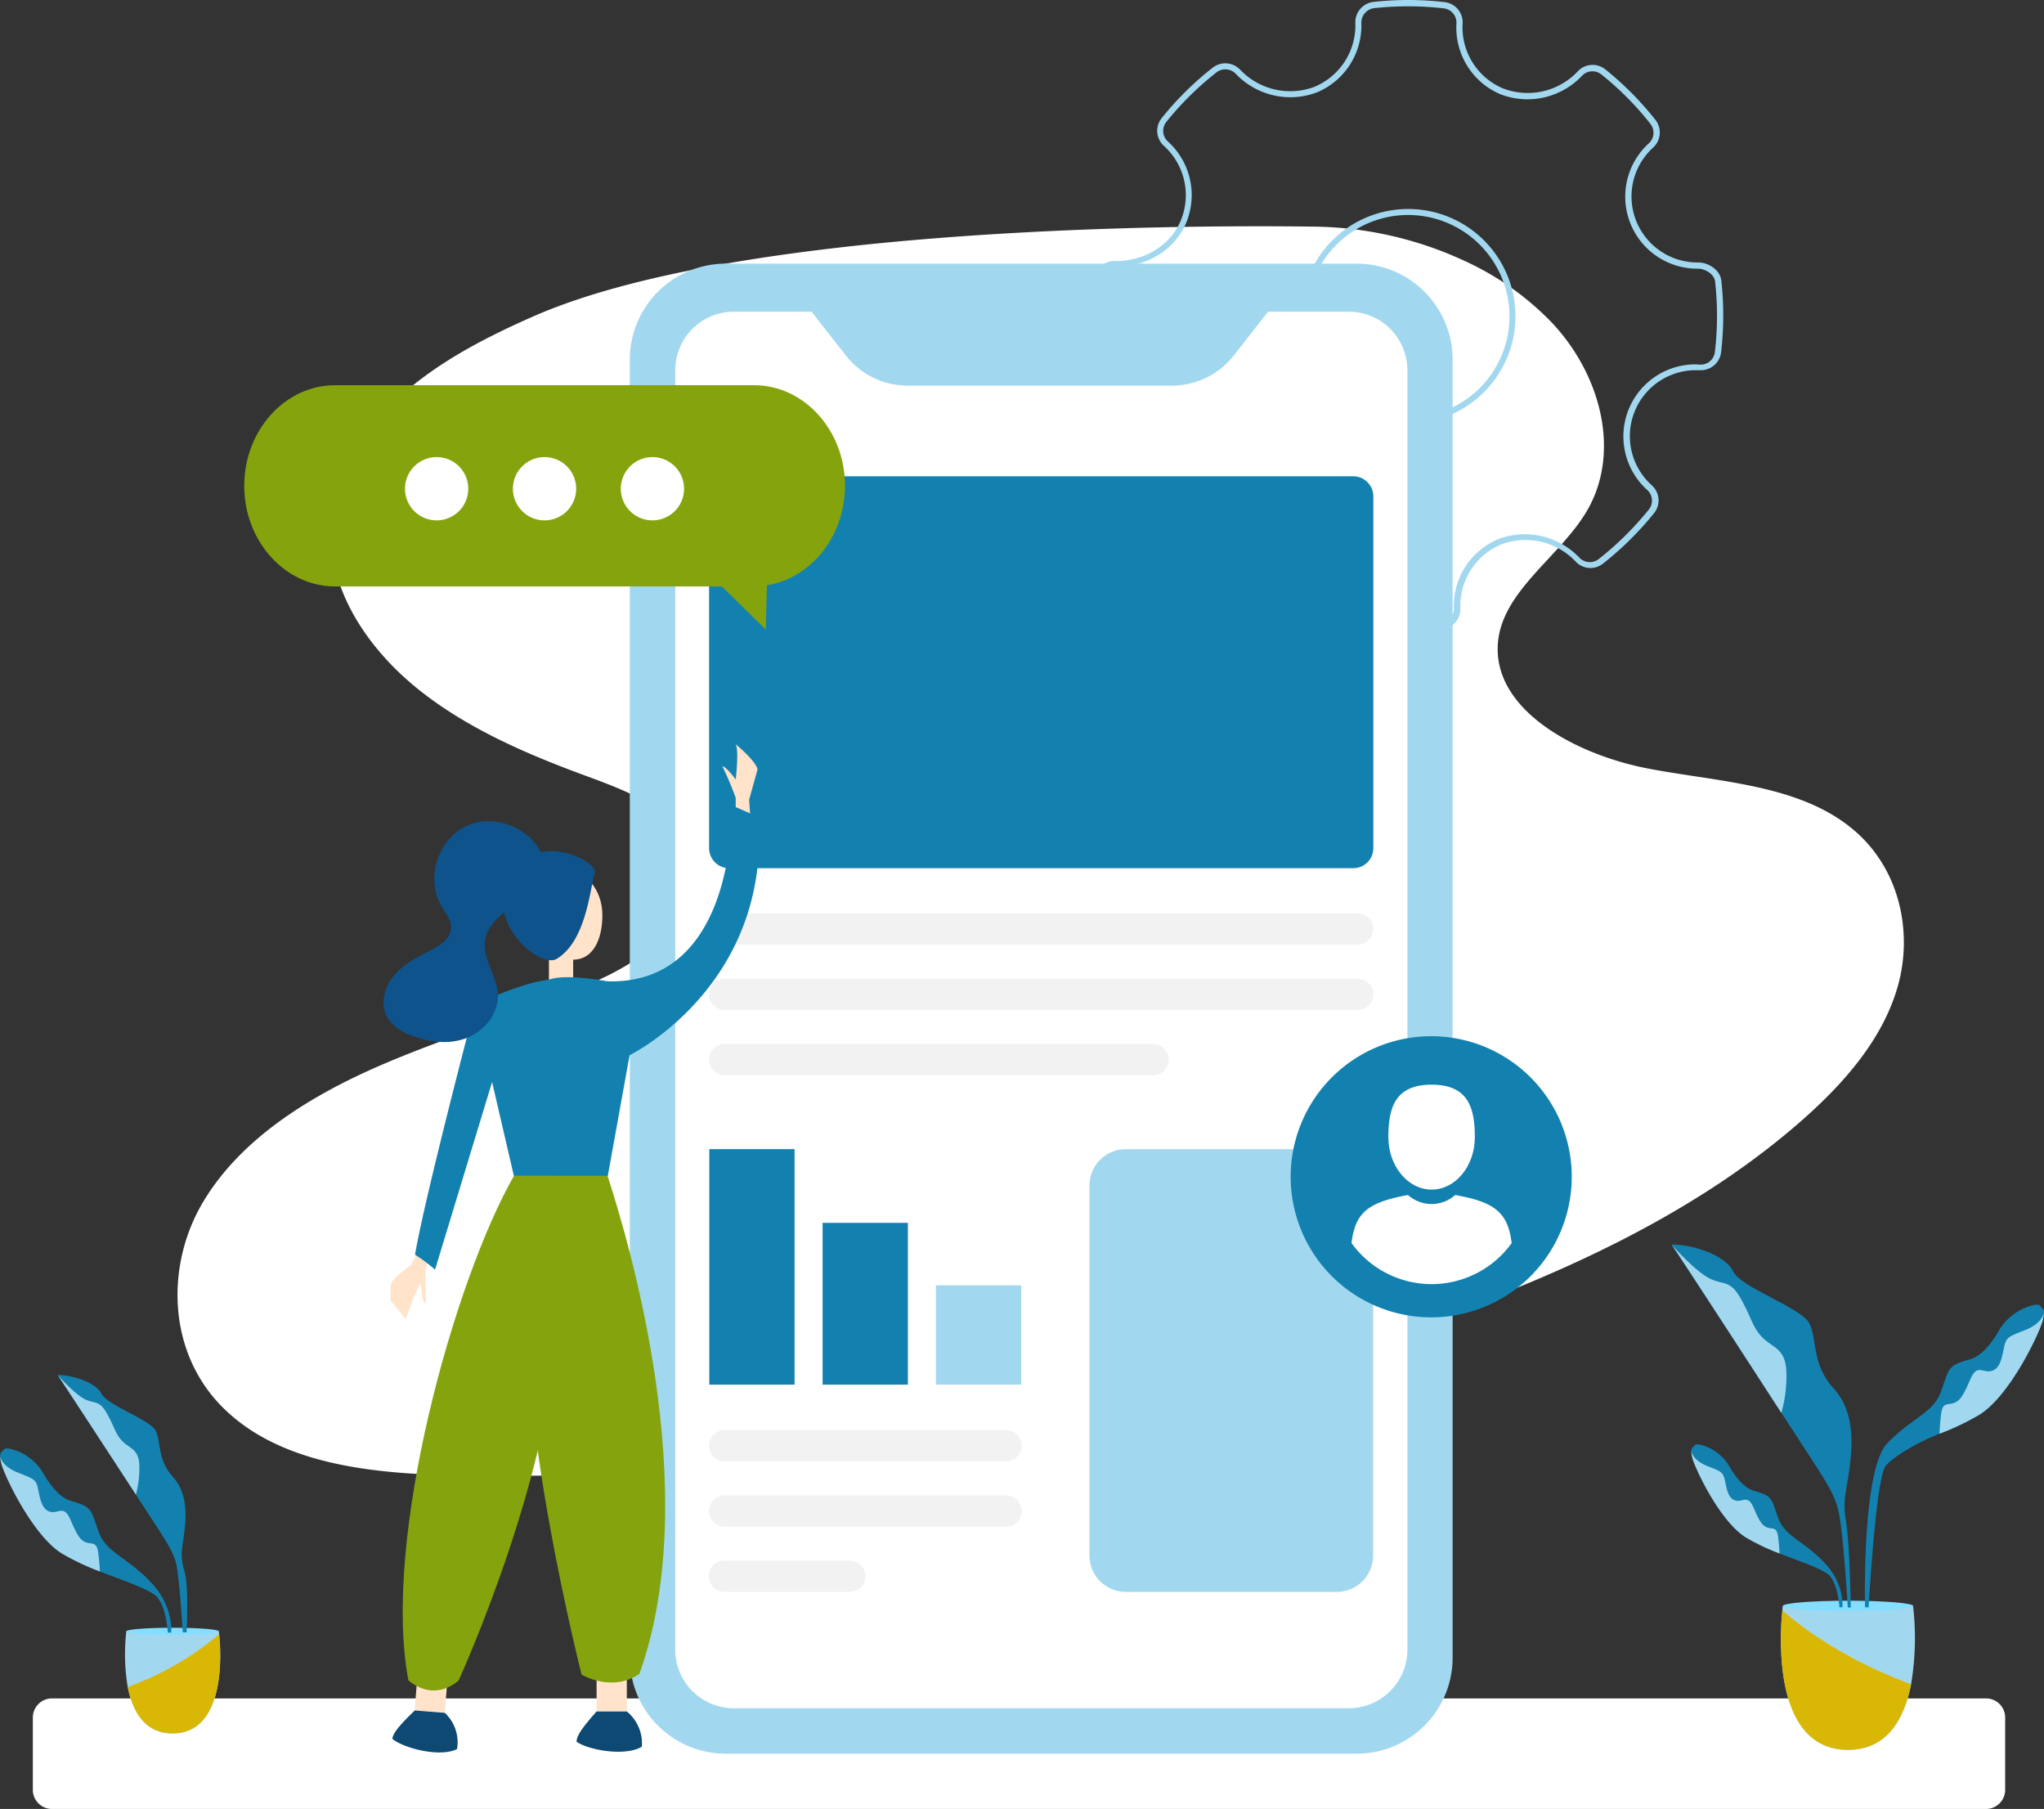 <svg id="グループ_260" data-name="グループ 260" xmlns="http://www.w3.org/2000/svg" xmlns:xlink="http://www.w3.org/1999/xlink" width="425.759" height="376.704" viewBox="0 0 425.759 376.704">
  <rect x="0" y="0" width="425.759" height="376.704" fill="#333333" stroke="none"/>
  <defs>
    <clipPath id="clip-path">
      <rect id="長方形_401" data-name="長方形 401" width="425.759" height="376.704" fill="none"/>
    </clipPath>
  </defs>
  <g id="グループ_259" data-name="グループ 259" clip-path="url(#clip-path)">
    <path id="パス_1408" data-name="パス 1408" d="M325.043,113.068a76.536,76.536,0,0,1,31.609,7.089,59.607,59.607,0,0,1,18.431,13.052c10.175,10.925,14.178,26.9,7.256,38.906-5.8,10.008-18.515,17.18-18.682,28.731-.167,13.427,16.847,22.393,31.692,25.145,14.845,2.794,31.525,3.294,42.659,12.885,9.591,8.257,12.135,21.434,8.966,32.484s-11.259,20.225-20.266,28.106c-22.518,19.682-51.416,32.651-81.065,42.826-62.592,21.559-130.522,32.067-198.952,30.816-17.1-.334-36.154-2.168-48.122-13.678C86.476,347.84,86.1,329.408,94.024,316.148s22.435-22.226,37.655-28.731,31.484-11.051,46.287-18.223c11.176-5.421,22.6-15.721,17.889-26.813-3.378-7.881-13.261-11.676-21.976-14.887-12.3-4.5-24.561-9.8-34.611-17.723S121.5,190.8,120.712,179.079c-.709-10.925,4.712-21.35,12.719-29.148,8.006-7.84,18.431-13.344,29.107-18.056,42.117-18.64,133.149-19.182,162.506-18.807" transform="translate(-51.698 -65.879)" fill="#fff"/>
    <path id="パス_1409" data-name="パス 1409" d="M423.269,871.181H20.362A3.987,3.987,0,0,1,16.4,867.22v-15.1a3.987,3.987,0,0,1,3.962-3.961H423.269a3.987,3.987,0,0,1,3.962,3.961v15.1a3.987,3.987,0,0,1-3.962,3.961" transform="translate(-9.561 -494.478)" fill="#fff"/>
    <path id="パス_1410" data-name="パス 1410" d="M611.258,131.465a65.622,65.622,0,0,1-7.589-.459,4.229,4.229,0,0,1-3.753-4.462,13.792,13.792,0,0,0-8.424-13.511,14.347,14.347,0,0,0-15.512,3.5,4.22,4.22,0,0,1-5.8.459A65.134,65.134,0,0,1,559.8,106.487a4.252,4.252,0,0,1,.459-5.755,13.872,13.872,0,0,0,3.5-15.387,13.671,13.671,0,0,0-12.8-8.549c-2.127,0-4.67-1.543-4.921-3.753a66.174,66.174,0,0,1,.042-14.929,4.163,4.163,0,0,1,4.42-3.753c6.088,0,11.426-3.294,13.553-8.423a13.837,13.837,0,0,0-3.5-15.554,4.221,4.221,0,0,1-.459-5.8,65.009,65.009,0,0,1,10.634-10.508,4.256,4.256,0,0,1,5.755.5,14.382,14.382,0,0,0,15.429,3.5,13.843,13.843,0,0,0,8.507-13.3A4.275,4.275,0,0,1,604.21.4a65.1,65.1,0,0,1,14.8.042,4.229,4.229,0,0,1,3.753,4.462,13.792,13.792,0,0,0,8.424,13.511,14.347,14.347,0,0,0,15.512-3.5,4.221,4.221,0,0,1,5.8-.459,65.411,65.411,0,0,1,10.425,10.508,4.252,4.252,0,0,1-.459,5.755,13.745,13.745,0,0,0,9.383,23.936c2.085,0,4.545,1.543,4.8,3.753a66.171,66.171,0,0,1-.042,14.929,4.25,4.25,0,0,1-4.462,3.753h-.751a13.742,13.742,0,0,0-9.216,23.978,4.22,4.22,0,0,1,.459,5.8A66.7,66.7,0,0,1,652,117.371a4.21,4.21,0,0,1-5.755-.5,14.382,14.382,0,0,0-15.429-3.5,13.843,13.843,0,0,0-8.507,13.3,4.275,4.275,0,0,1-3.795,4.379,61.469,61.469,0,0,1-7.256.417m-24.77-20.642a14.305,14.305,0,0,1,5.463,1.043,15.084,15.084,0,0,1,9.174,14.762,2.982,2.982,0,0,0,2.627,3.128,64.947,64.947,0,0,0,14.512.042,3.037,3.037,0,0,0,2.669-3.086,15.1,15.1,0,0,1,9.3-14.47,15.687,15.687,0,0,1,16.805,3.836,3.027,3.027,0,0,0,4.087.334,65.806,65.806,0,0,0,10.425-10.3,2.981,2.981,0,0,0-.333-4.087,15,15,0,0,1,10.091-26.146l.834.042a2.96,2.96,0,0,0,3.169-2.627,63.981,63.981,0,0,0,.042-14.678c-.167-1.5-2.043-2.669-3.545-2.669a15,15,0,0,1-10.258-26.1,2.974,2.974,0,0,0,.334-4.045,62.837,62.837,0,0,0-10.217-10.3,2.981,2.981,0,0,0-4.087.334,15.644,15.644,0,0,1-16.93,3.795,15.084,15.084,0,0,1-9.174-14.762,2.982,2.982,0,0,0-2.627-3.128,64.955,64.955,0,0,0-14.512-.042,3.037,3.037,0,0,0-2.669,3.086,15.058,15.058,0,0,1-9.3,14.47,15.687,15.687,0,0,1-16.805-3.836,3.023,3.023,0,0,0-4.087-.334,64.124,64.124,0,0,0-10.425,10.3,2.981,2.981,0,0,0,.334,4.087,15.053,15.053,0,0,1,3.795,16.93c-2.335,5.588-8.132,9.174-14.762,9.174A2.9,2.9,0,0,0,547.29,58.2a64,64,0,0,0-.042,14.678c.167,1.5,2.085,2.627,3.628,2.627a14.848,14.848,0,0,1,13.969,9.3,15.137,15.137,0,0,1-3.795,16.805,2.974,2.974,0,0,0-.334,4.045,64.5,64.5,0,0,0,10.217,10.3,2.981,2.981,0,0,0,4.087-.334,15.977,15.977,0,0,1,11.468-4.8m24.937-22.6a22.351,22.351,0,1,1,22.351-22.351,22.379,22.379,0,0,1-22.351,22.351m0-43.452a21.1,21.1,0,1,0,21.1,21.1,21.125,21.125,0,0,0-21.1-21.1" transform="translate(-318.106 0)" fill="#a2d8ef"/>
    <path id="パス_1411" data-name="パス 1411" d="M466.013,441.954H334.574A19.977,19.977,0,0,1,314.6,421.98V151.637a19.977,19.977,0,0,1,19.974-19.974H466.013a19.977,19.977,0,0,1,19.974,19.974V421.98a19.977,19.977,0,0,1-19.974,19.974" transform="translate(-183.411 -76.759)" fill="#a2d8ef"/>
    <path id="パス_1412" data-name="パス 1412" d="M477.579,446.48h-128.1A12.191,12.191,0,0,1,337.3,434.3V167.839a12.191,12.191,0,0,1,12.176-12.176H477.621A12.191,12.191,0,0,1,489.8,167.839V434.3a12.2,12.2,0,0,1-12.218,12.176" transform="translate(-196.645 -90.751)" fill="#fff"/>
    <path id="パス_1413" data-name="パス 1413" d="M403.2,152.863l7.965,10.175a16.318,16.318,0,0,0,12.8,6.38h55.378a16.318,16.318,0,0,0,12.8-6.38l7.965-10.175Z" transform="translate(-235.065 -89.119)" fill="#a2d8ef"/>
    <path id="パス_1414" data-name="パス 1414" d="M358.37,237.863H488.391a4.182,4.182,0,0,1,4.17,4.17V315.3a4.182,4.182,0,0,1-4.17,4.17H358.37a4.182,4.182,0,0,1-4.17-4.17V242.033a4.21,4.21,0,0,1,4.17-4.17" transform="translate(-206.498 -138.674)" fill="#1381af"/>
    <path id="パス_1415" data-name="パス 1415" d="M489.325,462.668H357.553a3.253,3.253,0,1,1,0-6.505H489.367a3.257,3.257,0,0,1,3.253,3.253,3.32,3.32,0,0,1-3.294,3.253" transform="translate(-206.556 -265.942)" fill="#f2f2f2"/>
    <path id="パス_1416" data-name="パス 1416" d="M489.325,495.268H357.553a3.253,3.253,0,1,1,0-6.505H489.367a3.257,3.257,0,0,1,3.253,3.253,3.32,3.32,0,0,1-3.294,3.253" transform="translate(-206.556 -284.948)" fill="#f2f2f2"/>
    <path id="パス_1417" data-name="パス 1417" d="M446.791,527.868H357.553a3.253,3.253,0,1,1,0-6.505h89.238a3.253,3.253,0,0,1,0,6.505" transform="translate(-206.556 -303.954)" fill="#f2f2f2"/>
    <path id="パス_1418" data-name="パス 1418" d="M416.058,720.668H357.553a3.253,3.253,0,1,1,0-6.505h58.505a3.253,3.253,0,1,1,0,6.505" transform="translate(-206.556 -416.356)" fill="#f2f2f2"/>
    <path id="パス_1419" data-name="パス 1419" d="M416.058,753.268H357.553a3.253,3.253,0,1,1,0-6.505h58.505a3.253,3.253,0,1,1,0,6.505" transform="translate(-206.556 -435.362)" fill="#f2f2f2"/>
    <path id="パス_1420" data-name="パス 1420" d="M383.474,785.868H357.453a3.253,3.253,0,1,1,0-6.505h26.021a3.253,3.253,0,1,1,0,6.505" transform="translate(-206.498 -454.367)" fill="#f2f2f2"/>
    <rect id="長方形_395" data-name="長方形 395" width="17.764" height="49.039" transform="translate(147.744 239.302)" fill="#1381af"/>
    <rect id="長方形_396" data-name="長方形 396" width="17.764" height="33.694" transform="translate(171.346 254.648)" fill="#1381af"/>
    <rect id="長方形_397" data-name="長方形 397" width="17.764" height="20.683" transform="translate(194.948 267.658)" fill="#a2d8ef"/>
    <path id="パス_1421" data-name="パス 1421" d="M595.741,666.062H551.748a7.573,7.573,0,0,1-7.548-7.548v-77.1a7.573,7.573,0,0,1,7.548-7.548h43.994a7.573,7.573,0,0,1,7.548,7.548v77.1a7.573,7.573,0,0,1-7.548,7.548" transform="translate(-317.268 -334.561)" fill="#a2d8ef"/>
    <path id="パス_1422" data-name="パス 1422" d="M363.594,386.675v-3.836a69.642,69.642,0,0,0-2.794-6.63c1.043.334,2.794,2.794,2.794,2.794s.709-5.921,0-7.339c4.545,3.836,4.545,5.254,4.545,5.254l-1.751,6.3.334,4.879Z" transform="translate(-210.346 -216.679)" fill="#ffe3ca"/>
    <path id="パス_1423" data-name="パス 1423" d="M201.355,622.763,199.27,626.6s-4.17,2.794-4.17,4.17V633.9l3.128,3.836s2.794-7.673,3.128-7.339c.334,1.751.334,3.836,1.043,4.17.334-2.085-.709-7.339.709-9.091,1.418-1.668-1.751-2.71-1.751-2.71" transform="translate(-113.743 -363.07)" fill="#ffe3ca"/>
    <rect id="長方形_398" data-name="長方形 398" width="13.594" height="6.296" transform="translate(86.377 356.157) rotate(-85.51)" fill="#ffe3ca"/>
    <path id="パス_1424" data-name="パス 1424" d="M200.67,854.163c-2.669,2.585-4.545,4.545-4.67,5.921,2.294,1.918,9.841,3.92,13.469,2.127a8.387,8.387,0,0,0-2.544-7.548Z" transform="translate(-114.268 -497.975)" fill="#0d4972"/>
    <rect id="長方形_399" data-name="長方形 399" width="6.297" height="13.594" transform="translate(124.267 342.76)" fill="#ffe3ca"/>
    <path id="パス_1425" data-name="パス 1425" d="M280.6,587.263c4.17,12.927,20.225,65.636,6.63,103.667-5.755,4-12.051.167-12.051.167s-14.136-56-10.3-78.688,4.379-25.145,4.379-25.145Z" transform="translate(-154.038 -342.373)" fill="#85a30d"/>
    <rect id="長方形_400" data-name="長方形 400" width="5.046" height="10.8" transform="translate(114.342 193.223)" fill="#ffe3ca"/>
    <path id="パス_1426" data-name="パス 1426" d="M279.912,443.962c0,5.129-1.96,9.3-6.13,9.3-4.128,0-8.882-4.17-8.882-9.3s3.378-9.3,7.506-9.3,7.506,4.17,7.506,9.3" transform="translate(-154.436 -253.408)" fill="#ffe3ca"/>
    <path id="パス_1427" data-name="パス 1427" d="M270.274,429.194c-1.126,4.462-1.96,14.72-8.048,18.348-3.878,1.96-15.262-8.34-9.716-17.514,5.546-9.132,17.222-3.336,17.764-.834" transform="translate(-146.341 -247.814)" fill="#0e538c"/>
    <path id="パス_1428" data-name="パス 1428" d="M235.2,438.484c-6.3.709-15.346,5.254-15.346,5.254s-10.467,39.782-12.552,52a30.843,30.843,0,0,1,4.17,3.127l11.885-39.073L227.9,479.35h19.557L252,454.2s29.315-14.3,26.855-49.582l-5.588-2.46s1.376,37.363-25.812,36.654c-.042.042-8.8-1.71-12.26-.334" transform="translate(-120.856 -234.46)" fill="#1381af"/>
    <path id="パス_1429" data-name="パス 1429" d="M224.321,587.263c-12.218,21.309-27.564,75.394-21.976,105.043,5.755,4.712,10.467,0,10.467,0s20.933-45.7,20.6-78.521c1.376-19.557,0-26.521,0-26.521Z" transform="translate(-117.277 -342.373)" fill="#85a30d"/>
    <path id="パス_1430" data-name="パス 1430" d="M292.17,854.663c-2.46,2.794-4.17,4.879-4.17,6.3,2.46,1.751,10.133,3.128,13.594,1.042a8.528,8.528,0,0,0-3.128-7.339Z" transform="translate(-167.904 -498.267)" fill="#0d4972"/>
    <path id="パス_1431" data-name="パス 1431" d="M224.934,417.756c-2.252-6.172-10.217-9.466-16.138-6.63-5.921,2.794-8.465,11.051-5.129,16.68.834,1.418,2.043,2.794,2,4.462-.042,2.419-2.585,3.92-4.8,5-2.752,1.376-5.546,2.919-7.381,5.338-1.877,2.419-2.585,6-.959,8.59a9.313,9.313,0,0,0,4.545,3.378c3.753,1.543,8.048,2.127,11.843.667s6.8-5.254,6.505-9.3c-.292-3.836-3.253-7.256-2.669-11.051.417-2.627,2.46-4.67,4.587-6.255s4.5-2.919,6.13-5.046c1.585-2.127,2.21-5.338.459-7.339" transform="translate(-111.718 -239.086)" fill="#0e538c"/>
    <path id="パス_1432" data-name="パス 1432" d="M140.932,192.363H228.21c10.425,0,18.932,9.424,18.932,20.933,0,10.508-7.089,19.265-16.263,20.725l-.25,9.216-9.132-8.966H140.932c-10.425,0-18.932-9.424-18.932-20.933,0-11.593,8.507-20.975,18.932-20.975" transform="translate(-71.126 -112.147)" fill="#85a30d"/>
    <path id="パス_1433" data-name="パス 1433" d="M316.689,228.263a6.589,6.589,0,1,1-6.589,6.589,6.589,6.589,0,0,1,6.589-6.589" transform="translate(-180.788 -133.077)" fill="#fff"/>
    <path id="パス_1434" data-name="パス 1434" d="M262.789,228.263a6.589,6.589,0,1,1-6.589,6.589,6.589,6.589,0,0,1,6.589-6.589" transform="translate(-149.364 -133.077)" fill="#fff"/>
    <path id="パス_1435" data-name="パス 1435" d="M208.889,228.263a6.589,6.589,0,1,1-6.589,6.589,6.589,6.589,0,0,1,6.589-6.589" transform="translate(-117.941 -133.077)" fill="#fff"/>
    <path id="パス_1436" data-name="パス 1436" d="M673.974,517.463A29.274,29.274,0,1,1,644.7,546.737a29.274,29.274,0,0,1,29.273-29.274" transform="translate(-375.859 -301.68)" fill="#1381af"/>
    <path id="パス_1437" data-name="パス 1437" d="M702.507,563.514c4.962,0,9.007-4.879,9.007-10.926s-1.334-10.925-9.007-10.925-9.007,4.879-9.007,10.925c0,6,4.045,10.926,9.007,10.926" transform="translate(-404.309 -315.789)" fill="#fff"/>
    <path id="パス_1438" data-name="パス 1438" d="M708.46,606.771a20.547,20.547,0,0,1-33.36,0c.751-6.255,3.294-8.465,11.759-10.008a7.39,7.39,0,0,0,9.841,0c8.423,1.5,10.967,3.753,11.759,10.008" transform="translate(-393.582 -347.912)" fill="#fff"/>
    <path id="パス_1439" data-name="パス 1439" d="M903.56,831.945c8.3,0,11.759-6.63,13.135-13.636a57.959,57.959,0,0,0,.417-16.346H889.966s-.042.334-.083.876c-.5,5-2.127,29.107,13.678,29.107" transform="translate(-518.626 -467.543)" fill="#a2d8ef"/>
    <path id="パス_1440" data-name="パス 1440" d="M890.6,800.447c0,.584,6.088,1.084,13.552,1.084,7.506,0,13.553-.5,13.553-1.084s-6.088-1.084-13.553-1.084c-7.506,0-13.552.5-13.552,1.084" transform="translate(-519.218 -466.027)" fill="#85ddff"/>
    <path id="パス_1441" data-name="パス 1441" d="M835,621.556s14.3,21.767,22.893,35.07,10.842,16.055,11.843,20.35c1.042,4.3,1.96,20.141,1.96,20.141h.625s-.208-13.427-1-17.973c-.751-4.378.042-5.963.667-10.55s1.418-11.968-3.211-17.055c-4.67-5.129-3.419-10.133-5.046-13.511s-14.3-7.464-15.93-10.925c-1.668-3.5-8.8-5.671-12.8-5.546" transform="translate(-486.804 -362.363)" fill="#1381af"/>
    <path id="パス_1442" data-name="パス 1442" d="M835,621.563s4.5,5.129,7.548,6.839c3.086,1.751,4.5.208,6.839,4.378s2.46,6.047,4.587,8.173c2.168,2.127,4.712,2.252,4.921,6.964a27.989,27.989,0,0,1-1.042,8.674s-21.934-33.9-22.852-35.028" transform="translate(-486.804 -362.37)" fill="#a2d8ef"/>
    <path id="パス_1443" data-name="パス 1443" d="M876.284,755.229h-.625s-.208-4.337-1.918-6.463c-1.126-1.376-5.838-2.919-10.55-4.754a44.935,44.935,0,0,1-7.089-3.378c-5.463-3.461-10.634-14.6-11.092-16.6a6.235,6.235,0,0,1-.208-1.418c0-.542.292-.626.751-1.168.208-.25.876-.167,1.71.083A9.669,9.669,0,0,1,852.806,726c1.126,1.96,2.961,4.42,5.171,5,3.836,1.043,3.5,1.668,4.921,5.588s5,4.545,9.466,9.174c4.5,4.587,3.92,9.466,3.92,9.466" transform="translate(-492.517 -420.517)" fill="#1381af"/>
    <path id="パス_1444" data-name="パス 1444" d="M863.19,745.855a44.935,44.935,0,0,1-7.089-3.378c-5.463-3.461-10.634-14.6-11.092-16.6a6.235,6.235,0,0,1-.208-1.418c0,.125.25,1.877,3.086,3.086,2.961,1.209,3.5,1.209,3.92,3.086.375,1.876.709,3.836,2.252,4.212s2.5-1.334,3.711,1.46c1.209,2.836,1.793,3.795,2.919,4.17s1.96-.208,2.21,2c.167,1.334.25,2.585.292,3.378" transform="translate(-492.517 -422.361)" fill="#a2d8ef"/>
    <path id="パス_1445" data-name="パス 1445" d="M931.556,714.551h.751s1.5-26.938,3.545-29.44c1.334-1.626,5.671-4.5,11.217-6.714a52.35,52.35,0,0,0,8.382-4c6.464-4.087,12.593-17.306,13.136-19.641a9.924,9.924,0,0,0,.25-1.668c0-.625-.334-.709-.876-1.376-.25-.292-1.042-.208-2,.083a11.482,11.482,0,0,0-6.589,5.254c-1.334,2.335-3.5,5.254-6.13,5.921-4.545,1.209-4.17,1.96-5.838,6.589s-5.921,5.379-11.217,10.842c-5.338,5.546-4.629,34.152-4.629,34.152" transform="translate(-543.077 -379.839)" fill="#1381af"/>
    <path id="パス_1446" data-name="パス 1446" d="M968.8,680.575a52.351,52.351,0,0,0,8.382-4c6.464-4.087,12.593-17.306,13.135-19.641a9.907,9.907,0,0,0,.25-1.668c0,.167-.334,2.252-3.67,3.628-3.5,1.418-4.17,1.418-4.629,3.628s-.834,4.545-2.669,5-2.961-1.585-4.379,1.751c-1.46,3.336-2.127,4.462-3.461,4.921s-2.335-.208-2.627,2.335c-.209,1.626-.292,3.128-.334,4.045" transform="translate(-564.809 -382.017)" fill="#a2d8ef"/>
    <path id="パス_1447" data-name="パス 1447" d="M903.56,833.228c8.3,0,11.759-6.63,13.135-13.636-8.132-3.086-18.348-8.006-26.813-15.429-.5,4.962-2.127,29.065,13.678,29.065" transform="translate(-518.626 -468.826)" fill="#d9b805"/>
    <path id="パス_1448" data-name="パス 1448" d="M72.342,835.93c-5.88,0-8.34-4.712-9.341-9.674a41.443,41.443,0,0,1-.292-11.593H81.975s.042.208.083.625c.375,3.544,1.5,20.642-9.716,20.642" transform="translate(-36.397 -474.947)" fill="#a2d8ef"/>
    <path id="パス_1449" data-name="パス 1449" d="M82.365,813.614c0,.417-4.3.751-9.633.751-5.3,0-9.633-.334-9.633-.751s4.3-.751,9.633-.751,9.633.334,9.633.751" transform="translate(-36.787 -473.898)" fill="#85ddff"/>
    <path id="パス_1450" data-name="パス 1450" d="M28.8,686.662s10.133,15.429,16.263,24.853c6.088,9.424,7.673,11.384,8.423,14.428.709,3.044,1.376,14.3,1.376,14.3h.792s.5-9.508-.417-12.635c-.959-3.127-.584-4.337-.125-7.631.417-3.253,1-8.465-2.294-12.093s-2.419-7.172-3.586-9.591c-1.168-2.377-10.133-5.3-11.3-7.756-1.251-2.419-6.3-3.92-9.132-3.878" transform="translate(-16.79 -400.322)" fill="#1381af"/>
    <path id="パス_1451" data-name="パス 1451" d="M28.8,686.663s3.211,3.628,5.379,4.879,3.211.125,4.879,3.128c1.668,2.961,1.751,4.3,3.253,5.8,1.543,1.543,3.336,1.585,3.5,4.921a21.561,21.561,0,0,1-.709,6.172s-15.679-24.061-16.3-24.9" transform="translate(-16.79 -400.323)" fill="#a2d8ef"/>
    <path id="パス_1452" data-name="パス 1452" d="M35.712,761.665H35s-.208-4.921-2.168-7.339c-1.251-1.543-6.63-3.294-11.926-5.379a51.284,51.284,0,0,1-8.006-3.795C6.73,741.232.851,728.638.35,726.386A8.761,8.761,0,0,1,.1,724.8c0-.625.334-.709.834-1.293.25-.292,1-.208,1.918.083a10.836,10.836,0,0,1,6.3,5.046c1.293,2.21,3.336,5,5.838,5.671,4.337,1.168,4,1.877,5.588,6.3s5.63,5.129,10.717,10.383c5.046,5.129,4.42,10.675,4.42,10.675" transform="translate(-0.058 -421.699)" fill="#1381af"/>
    <path id="パス_1453" data-name="パス 1453" d="M20.808,751.007a51.3,51.3,0,0,1-8.006-3.795C6.63,743.293.751,730.7.25,728.448A8.759,8.759,0,0,1,0,726.863c0,.167.292,2.127,3.5,3.461,3.336,1.376,4,1.376,4.42,3.461s.792,4.337,2.544,4.8c1.751.417,2.836-1.543,4.212,1.668,1.376,3.169,2.043,4.3,3.294,4.712s2.21-.208,2.5,2.252c.208,1.46.292,2.877.334,3.795" transform="translate(0 -423.76)" fill="#a2d8ef"/>
    <path id="パス_1454" data-name="パス 1454" d="M73.141,836.8c-5.88,0-8.34-4.712-9.341-9.674a62.416,62.416,0,0,0,19.015-10.967c.417,3.544,1.543,20.642-9.674,20.642" transform="translate(-37.195 -475.822)" fill="#d9b805"/>
  </g>
</svg>
